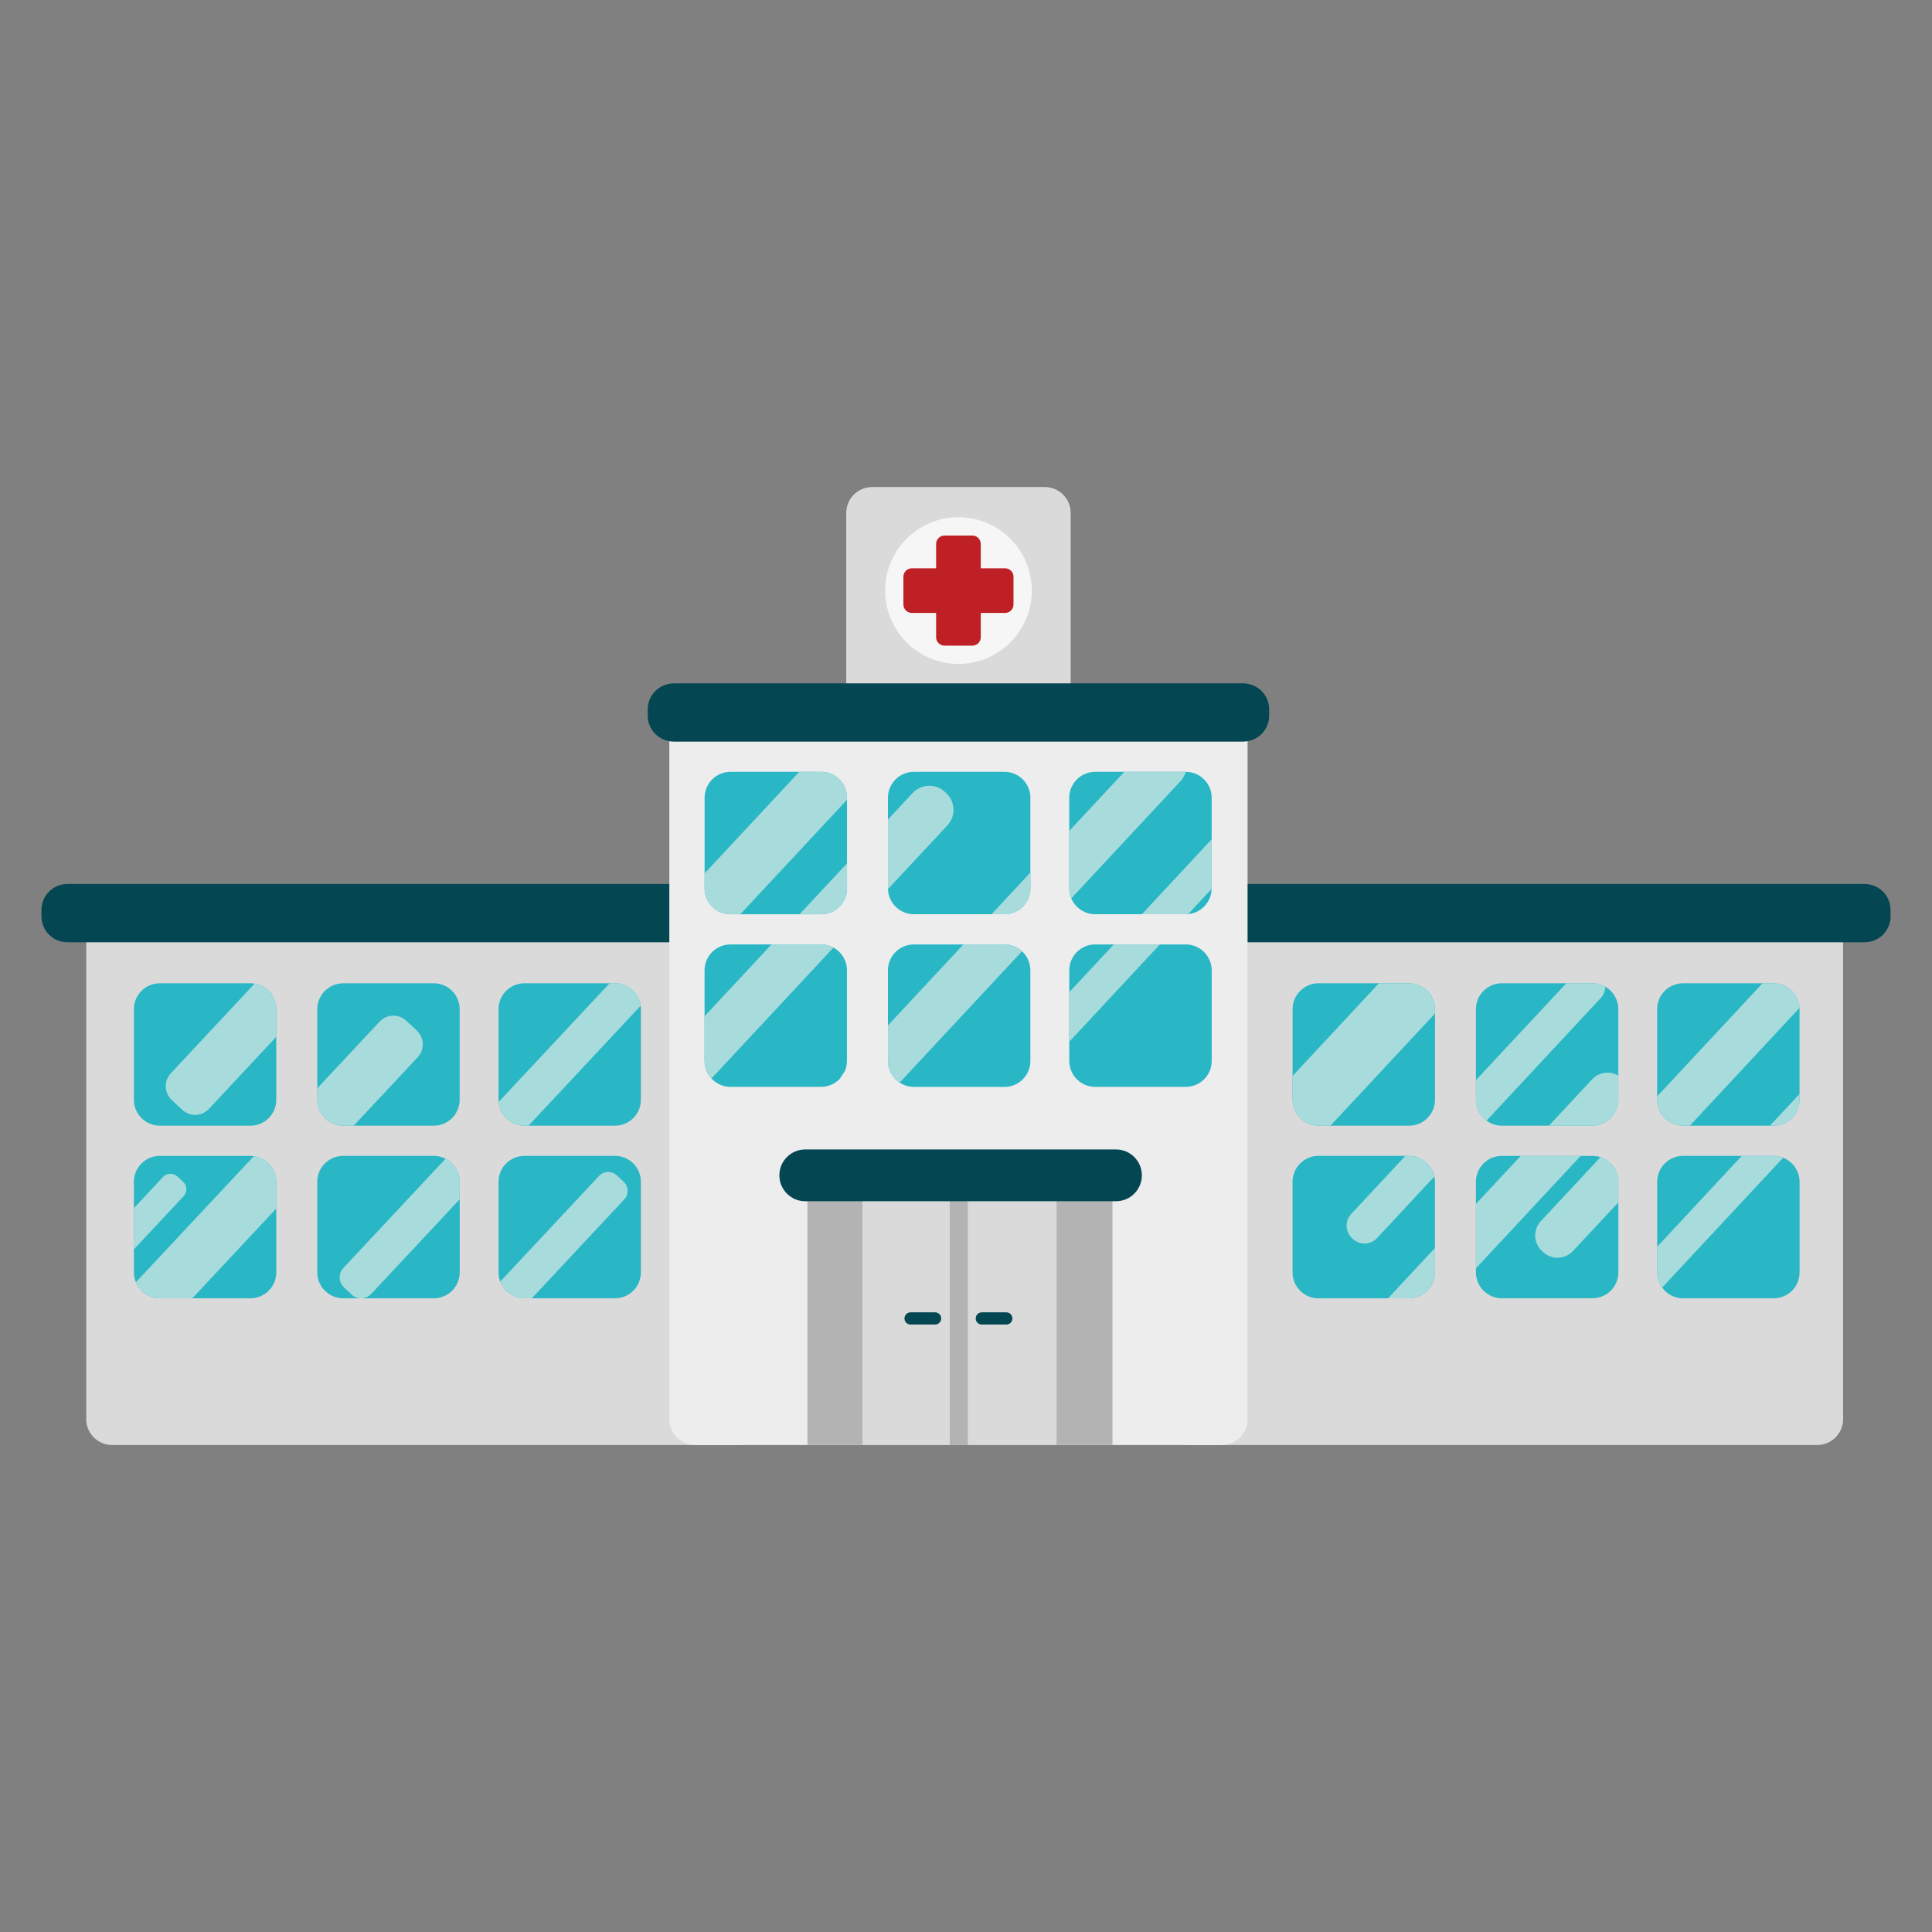 <?xml version="1.0" encoding="utf-8"?>
<!-- Generator: Adobe Illustrator 19.0.0, SVG Export Plug-In . SVG Version: 6.00 Build 0)  -->
<svg version="1.1" id="Layer_1" xmlns="http://www.w3.org/2000/svg" xmlns:xlink="http://www.w3.org/1999/xlink" x="0px" y="0px"
	 viewBox="15 -15 50 50" enable-background="new 15 -15 50 50" xml:space="preserve">
<rect x="15" y="-15" width="50" height="50" fill="#808080" stroke="none"/>
<g>
	<g>
		<g id="Building">
			<path fill="#DBDADA" d="M34.779,21.727c0,0.371-0.3,0.67-0.67,0.67H17.902c-0.37,0-0.67-0.299-0.67-0.67V9.33
				c0-0.37,0.3-0.67,0.67-0.67h16.207c0.37,0,0.67,0.3,0.67,0.67C34.779,9.33,34.779,21.727,34.779,21.727z"/>
			<path fill="#DBDADA" d="M62.699,21.727c0,0.371-0.301,0.67-0.67,0.67H45.822c-0.371,0-0.67-0.299-0.67-0.67V9.33
				c0-0.37,0.299-0.67,0.67-0.67h16.207c0.369,0,0.67,0.3,0.67,0.67C62.699,9.33,62.699,21.727,62.699,21.727z"/>
			<path fill="#044651" d="M33.774,8.716c0,0.37-0.301,0.67-0.67,0.67H16.743c-0.37,0-0.67-0.3-0.67-0.67V8.549
				c0-0.37,0.3-0.671,0.67-0.671h16.361c0.369,0,0.67,0.301,0.67,0.671V8.716z"/>
			<path fill="#044651" d="M63.928,8.716c0,0.37-0.301,0.67-0.67,0.67H46.896c-0.369,0-0.67-0.3-0.67-0.67V8.549
				c0-0.37,0.301-0.671,0.67-0.671h16.361c0.369,0,0.67,0.301,0.67,0.671v0.167H63.928z"/>
			<path fill="#DBDADA" d="M42.709-1.726c0-0.37-0.301-0.67-0.67-0.67h-4.468c-0.37,0-0.67,0.3-0.67,0.67v4.495
				c0,0.37,0.3,0.67,0.67,0.67h4.468c0.369,0,0.67-0.3,0.67-0.67V-1.726z"/>
			<path fill="#EDEDED" d="M47.287,21.727c0,0.371-0.299,0.67-0.67,0.67H32.992c-0.37,0-0.67-0.299-0.67-0.67V3.97
				c0-0.37,0.3-0.67,0.67-0.67h13.625c0.371,0,0.67,0.3,0.67,0.67V21.727z"/>
			<path fill="#044651" d="M47.846,3.355c0-0.37-0.303-0.67-0.678-0.67H32.441c-0.374,0-0.678,0.3-0.678,0.67v0.168
				c0,0.37,0.304,0.67,0.678,0.67h14.727c0.375,0,0.678-0.3,0.678-0.67V3.355z"/>
			<circle fill="#F6F6F6" cx="39.805" cy="0.284" r="1.898"/>
			<path fill="#BE2026" d="M41.014-0.292h-0.632v-0.631c0-0.12-0.098-0.217-0.217-0.217h-0.721c-0.12,0-0.217,0.097-0.217,0.217
				v0.631h-0.631c-0.119,0-0.216,0.097-0.216,0.216v0.721c0,0.12,0.097,0.217,0.216,0.217h0.631v0.631
				c0,0.119,0.097,0.216,0.217,0.216h0.721c0.119,0,0.217-0.097,0.217-0.216V0.862h0.632c0.119,0,0.215-0.097,0.215-0.217v-0.721
				C41.229-0.195,41.133-0.292,41.014-0.292z"/>
			<g id="Door">
				<rect x="35.896" y="15.529" fill="#B3B3B3" width="7.894" height="6.867"/>
				<rect x="37.32" y="15.529" fill="#DBDADA" width="5.025" height="6.867"/>
				<rect x="39.581" y="15.418" fill="#B3B3B3" width="0.466" height="6.979"/>
				<path fill="#044651" d="M44.551,15.418c0,0.369-0.299,0.67-0.67,0.67H35.84c-0.37,0-0.67-0.301-0.67-0.67l0,0
					c0-0.371,0.3-0.67,0.67-0.67h8.041C44.252,14.748,44.551,15.047,44.551,15.418L44.551,15.418z"/>
				<path fill="#044651" d="M39.358,19.121c0,0.088-0.071,0.158-0.159,0.158h-0.633c-0.087,0-0.158-0.07-0.158-0.158l0,0
					c0-0.088,0.071-0.158,0.158-0.158h0.633C39.287,18.963,39.358,19.033,39.358,19.121L39.358,19.121z"/>
				<path fill="#044651" d="M41.201,19.121c0,0.088-0.07,0.158-0.158,0.158h-0.634c-0.087,0-0.158-0.07-0.158-0.158l0,0
					c0-0.088,0.071-0.158,0.158-0.158h0.634C41.131,18.963,41.201,19.033,41.201,19.121L41.201,19.121z"/>
			</g>
		</g>
		<g id="Window">
			<g>
				<path fill="#2AB7C5" d="M26.227,10.447h-2.345c-0.37,0-0.671,0.3-0.671,0.67v2.047v0.299c0,0.369,0.301,0.67,0.671,0.67h0.271
					h2.073c0.37,0,0.67-0.301,0.67-0.67v-2.346C26.896,10.747,26.597,10.447,26.227,10.447z"/>
				<path fill="#2AB7C5" d="M31.581,11.028c-0.044-0.328-0.324-0.581-0.664-0.581h-0.14h-2.205c-0.37,0-0.67,0.3-0.67,0.67v2.346
					c0,0.02,0.001,0.037,0.002,0.057c0.029,0.344,0.316,0.613,0.668,0.613h0.106h2.238c0.37,0,0.67-0.301,0.67-0.67v-2.346
					C31.587,11.088,31.584,11.058,31.581,11.028z"/>
				<path fill="#2AB7C5" d="M30.917,14.914h-2.345c-0.37,0-0.67,0.301-0.67,0.67v2.346c0,0.084,0.016,0.164,0.044,0.238
					c0.096,0.252,0.34,0.432,0.626,0.432h0.191h2.153c0.37,0,0.67-0.299,0.67-0.67v-2.346
					C31.587,15.215,31.287,14.914,30.917,14.914z"/>
				<path fill="#2AB7C5" d="M21.589,10.456c-0.035-0.005-0.071-0.009-0.108-0.009h-2.345c-0.37,0-0.671,0.3-0.671,0.67v2.346
					c0,0.369,0.301,0.67,0.671,0.67h2.344c0.37,0,0.67-0.301,0.67-0.67v-1.631v-0.715C22.15,10.784,21.907,10.509,21.589,10.456z"/>
				<path fill="#2AB7C5" d="M21.569,14.922c-0.029-0.004-0.059-0.008-0.089-0.008h-2.344c-0.37,0-0.671,0.301-0.671,0.67v0.684
					v1.066v0.596c0,0.092,0.019,0.178,0.052,0.256c0.1,0.244,0.339,0.414,0.619,0.414h0.841h1.503c0.37,0,0.67-0.299,0.67-0.67
					v-1.654v-0.691C22.15,15.244,21.897,14.965,21.569,14.922z"/>
				<path fill="#2AB7C5" d="M26.531,14.988c-0.092-0.047-0.195-0.074-0.305-0.074h-2.344c-0.37,0-0.671,0.301-0.671,0.67v2.346
					c0,0.371,0.301,0.67,0.671,0.67h2.345c0.37,0,0.67-0.299,0.67-0.67v-1.891v-0.455C26.896,15.324,26.748,15.1,26.531,14.988z"/>
				<g>
					<path fill="#2AB7C5" d="M40.996,4.975H38.65c-0.37,0-0.67,0.3-0.67,0.67v0.563V7.99c0,0.006,0.001,0.013,0.001,0.019
						c0.01,0.361,0.306,0.651,0.669,0.651h2.011h0.335c0.371,0,0.67-0.3,0.67-0.67V7.582V5.644
						C41.666,5.274,41.367,4.975,40.996,4.975z"/>
					<path fill="#2AB7C5" d="M45.688,4.975h-0.002h-1.588h-0.756c-0.371,0-0.67,0.3-0.67,0.67v0.859V7.99
						c0,0.092,0.018,0.18,0.053,0.26c0.102,0.241,0.34,0.41,0.617,0.41h1.211h1.135c0.021,0,0.041-0.001,0.063-0.003
						c0.334-0.031,0.598-0.31,0.605-0.651c0-0.005,0.002-0.011,0.002-0.016V6.723V5.644C46.357,5.274,46.057,4.975,45.688,4.975z"/>
					<path fill="#2AB7C5" d="M36.57,9.523c-0.096-0.052-0.205-0.081-0.32-0.081h-1.284h-1.062c-0.37,0-0.67,0.3-0.67,0.67V11.3
						v1.156c0,0.176,0.067,0.336,0.178,0.455c0.123,0.133,0.298,0.217,0.492,0.217h2.346c0.197,0,0.375-0.088,0.497-0.223
						c0.025-0.057,0.061-0.111,0.105-0.158l0.001-0.002c0.042-0.088,0.066-0.186,0.066-0.289v-2.345
						C36.92,9.857,36.778,9.637,36.57,9.523z"/>
					<path fill="#2AB7C5" d="M45.688,9.442h-0.67h-1.193h-0.482c-0.371,0-0.67,0.3-0.67,0.67v0.565v1.279v0.5
						c0,0.371,0.299,0.672,0.67,0.672h2.346c0.369,0,0.67-0.301,0.67-0.672v-2.345C46.357,9.742,46.057,9.442,45.688,9.442z"/>
					<path fill="#2AB7C5" d="M36.25,4.975h-0.565h-1.78c-0.37,0-0.67,0.3-0.67,0.67v1.959v0.387c0,0.37,0.3,0.67,0.67,0.67h0.254
						h1.536h0.556c0.37,0,0.67-0.3,0.67-0.67V7.346V5.698V5.645C36.92,5.274,36.62,4.975,36.25,4.975z"/>
					<path fill="#2AB7C5" d="M40.996,9.442h-1.063H38.65c-0.37,0-0.67,0.3-0.67,0.67v1.425v0.92c0,0.234,0.12,0.439,0.301,0.561
						c0.106,0.068,0.232,0.111,0.369,0.111h2.346c0.371,0,0.67-0.301,0.67-0.672v-2.345c0-0.196-0.084-0.371-0.217-0.494
						C41.33,9.509,41.172,9.442,40.996,9.442z"/>
					<g>
						<path fill="#2AB7C5" d="M56.545,10.536c-0.098-0.057-0.211-0.089-0.332-0.089h-0.678h-1.668c-0.371,0-0.67,0.3-0.67,0.67
							v1.838v0.508c0,0.221,0.107,0.416,0.273,0.539c0.111,0.082,0.248,0.131,0.396,0.131h1.219h1.127c0.369,0,0.67-0.301,0.67-0.67
							v-0.625v-1.721C56.883,10.868,56.746,10.651,56.545,10.536z"/>
						<path fill="#2AB7C5" d="M61.57,11.086c-0.016-0.355-0.309-0.639-0.668-0.639h-0.287h-2.059c-0.369,0-0.67,0.3-0.67,0.67v2.258
							v0.088c0,0.369,0.301,0.67,0.67,0.67h0.176h2.074h0.096c0.371,0,0.67-0.301,0.67-0.67v-0.152v-2.193
							C61.572,11.107,61.572,11.097,61.57,11.086z"/>
						<path fill="#2AB7C5" d="M61.146,14.961c-0.074-0.029-0.158-0.047-0.244-0.047h-0.824h-1.521c-0.369,0-0.67,0.301-0.67,0.67
							v1.682v0.664c0,0.146,0.049,0.281,0.129,0.393c0.121,0.168,0.318,0.277,0.541,0.277h2.346c0.371,0,0.67-0.299,0.67-0.67
							v-2.346C61.572,15.301,61.396,15.059,61.146,14.961z"/>
						<path fill="#2AB7C5" d="M51.467,10.447h-0.781h-1.564c-0.371,0-0.67,0.3-0.67,0.67v1.729v0.617c0,0.369,0.299,0.67,0.67,0.67
							h0.311h2.035c0.369,0,0.67-0.301,0.67-0.67V11.23v-0.113C52.137,10.747,51.836,10.447,51.467,10.447z"/>
						<path fill="#2AB7C5" d="M51.467,14.914h-0.096h-2.25c-0.371,0-0.67,0.301-0.67,0.67v2.346c0,0.371,0.299,0.67,0.67,0.67h1.801
							h0.545c0.369,0,0.67-0.299,0.67-0.67v-0.633v-1.713c0-0.047-0.006-0.092-0.014-0.137
							C52.059,15.145,51.789,14.914,51.467,14.914z"/>
						<path fill="#2AB7C5" d="M56.42,14.947c-0.064-0.021-0.135-0.033-0.207-0.033h-0.305h-1.551h-0.49
							c-0.371,0-0.67,0.301-0.67,0.67v0.574v1.666v0.105c0,0.371,0.299,0.67,0.67,0.67h2.346c0.369,0,0.67-0.299,0.67-0.67v-1.813
							v-0.533C56.883,15.287,56.689,15.035,56.42,14.947z"/>
					</g>
				</g>
			</g>
			<g>
				<path fill="#A8DCDC" d="M26.531,14.988l-2.643,2.826c-0.136,0.145-0.128,0.371,0.017,0.506l0.196,0.184
					c0.145,0.135,0.371,0.127,0.506-0.018l2.289-2.447v-0.455C26.896,15.324,26.748,15.1,26.531,14.988z"/>
				<path fill="#A8DCDC" d="M31.141,15.584l-0.178-0.166c-0.131-0.123-0.337-0.117-0.459,0.014l-2.558,2.736
					c0.096,0.252,0.34,0.432,0.626,0.432h0.191l2.392-2.559C31.278,15.91,31.271,15.705,31.141,15.584z"/>
				<path fill="#A8DCDC" d="M36.92,5.645c0-0.37-0.3-0.67-0.67-0.67h-0.565l-2.45,2.629v0.387c0,0.37,0.3,0.67,0.67,0.67h0.254
					l2.762-2.963L36.92,5.645L36.92,5.645z"/>
				<path fill="#A8DCDC" d="M36.92,7.99V7.345l-1.226,1.314h0.556C36.62,8.66,36.92,8.36,36.92,7.99z"/>
				<path fill="#A8DCDC" d="M37.981,8.009l1.537-1.648c0.222-0.238,0.209-0.611-0.029-0.834l-0.036-0.033
					c-0.238-0.223-0.611-0.209-0.834,0.029L37.98,6.209v1.782C37.98,7.996,37.981,8.003,37.981,8.009z"/>
				<path fill="#A8DCDC" d="M36.25,9.442h-1.284L33.235,11.3v1.156c0,0.176,0.067,0.336,0.178,0.455l3.158-3.389
					C36.475,9.472,36.365,9.442,36.25,9.442z"/>
				<path fill="#A8DCDC" d="M40.996,8.66c0.371,0,0.67-0.3,0.67-0.67V7.582L40.661,8.66H40.996z"/>
				<path fill="#A8DCDC" d="M45.686,4.975h-1.588l-1.426,1.529V7.99c0,0.092,0.018,0.18,0.053,0.26l2.824-3.031
					C45.617,5.147,45.662,5.063,45.686,4.975z"/>
				<path fill="#A8DCDC" d="M36.853,12.748c-0.045,0.047-0.08,0.102-0.105,0.158c0.043-0.049,0.079-0.102,0.106-0.16L36.853,12.748z
					"/>
				<path fill="#A8DCDC" d="M39.933,9.442l-1.952,2.095v0.92c0,0.234,0.12,0.439,0.301,0.561l3.168-3.399
					c-0.119-0.109-0.277-0.176-0.453-0.176L39.933,9.442L39.933,9.442z"/>
				<path fill="#A8DCDC" d="M45.75,8.657l0.605-0.651c0-0.005,0.002-0.011,0.002-0.016V6.723L44.552,8.66h1.135
					C45.709,8.66,45.729,8.659,45.75,8.657z"/>
				<path fill="#A8DCDC" d="M42.672,10.678v1.279c0.008-0.008,0.018-0.016,0.025-0.023l2.32-2.491h-1.193L42.672,10.678z"/>
				<path fill="#A8DCDC" d="M30.917,10.447h-0.14l-2.873,3.072c0.029,0.344,0.316,0.613,0.668,0.613h0.106l2.902-3.104
					C31.537,10.7,31.257,10.447,30.917,10.447z"/>
				<path fill="#A8DCDC" d="M19.445,13.469l0.27,0.25c0.197,0.186,0.508,0.176,0.693-0.023l1.742-1.863v-0.715
					c0-0.333-0.243-0.608-0.562-0.661l-2.166,2.319C19.237,12.973,19.248,13.283,19.445,13.469z"/>
				<path fill="#A8DCDC" d="M23.882,14.133h0.271l1.656-1.771c0.185-0.197,0.174-0.508-0.023-0.693l-0.269-0.25
					c-0.198-0.186-0.509-0.175-0.694,0.023l-1.612,1.723v0.299C23.211,13.832,23.512,14.133,23.882,14.133z"/>
				<path fill="#A8DCDC" d="M22.15,15.584c0-0.34-0.253-0.619-0.581-0.662l-3.053,3.264c0.101,0.244,0.34,0.414,0.62,0.414h0.841
					l2.174-2.324v-0.692H22.15z"/>
				<path fill="#A8DCDC" d="M19.738,15.584l-0.146-0.135c-0.106-0.1-0.273-0.094-0.374,0.012l-0.754,0.807v1.066l1.286-1.375
					C19.851,15.852,19.845,15.686,19.738,15.584z"/>
				<g>
					<path fill="#A8DCDC" d="M49.121,14.133h0.311l2.705-2.902v-0.113c0-0.37-0.301-0.67-0.67-0.67h-0.781l-2.234,2.398v0.617
						C48.451,13.832,48.75,14.133,49.121,14.133z"/>
					<path fill="#A8DCDC" d="M53.471,14.002l2.957-3.174c0.076-0.083,0.115-0.188,0.117-0.292c-0.098-0.057-0.211-0.089-0.332-0.089
						h-0.678l-2.338,2.508v0.508C53.197,13.684,53.305,13.879,53.471,14.002z"/>
					<path fill="#A8DCDC" d="M49.988,17.041l0.027,0.025c0.178,0.164,0.453,0.154,0.619-0.021l1.488-1.598
						c-0.064-0.303-0.334-0.533-0.656-0.533H51.37l-1.404,1.508C49.803,16.6,49.813,16.875,49.988,17.041z"/>
					<path fill="#A8DCDC" d="M56.203,12.934l-1.117,1.199h1.127c0.369,0,0.67-0.301,0.67-0.67v-0.625
						C56.666,12.709,56.383,12.742,56.203,12.934z"/>
					<path fill="#A8DCDC" d="M52.137,17.93v-0.633L50.922,18.6h0.545C51.836,18.6,52.137,18.301,52.137,17.93z"/>
					<polygon fill="#A8DCDC" points="54.357,14.914 53.197,16.158 53.197,17.824 55.908,14.914 					"/>
					<path fill="#A8DCDC" d="M60.902,10.447h-0.287l-2.729,2.928v0.088c0,0.369,0.301,0.67,0.67,0.67h0.176l2.838-3.047
						C61.555,10.73,61.262,10.447,60.902,10.447z"/>
					<path fill="#A8DCDC" d="M56.42,14.947l-1.543,1.656c-0.205,0.221-0.193,0.564,0.027,0.77l0.033,0.031
						c0.221,0.205,0.564,0.193,0.77-0.027l1.176-1.26v-0.533C56.883,15.287,56.689,15.035,56.42,14.947z"/>
					<path fill="#A8DCDC" d="M61.572,13.463v-0.152l-0.766,0.822h0.096C61.273,14.133,61.572,13.832,61.572,13.463z"/>
					<path fill="#A8DCDC" d="M60.078,14.914l-2.191,2.352v0.664c0,0.146,0.049,0.281,0.129,0.393l3.131-3.361
						c-0.074-0.029-0.158-0.047-0.244-0.047h-0.825V14.914z"/>
				</g>
			</g>
		</g>
	</g>
</g>
</svg>
